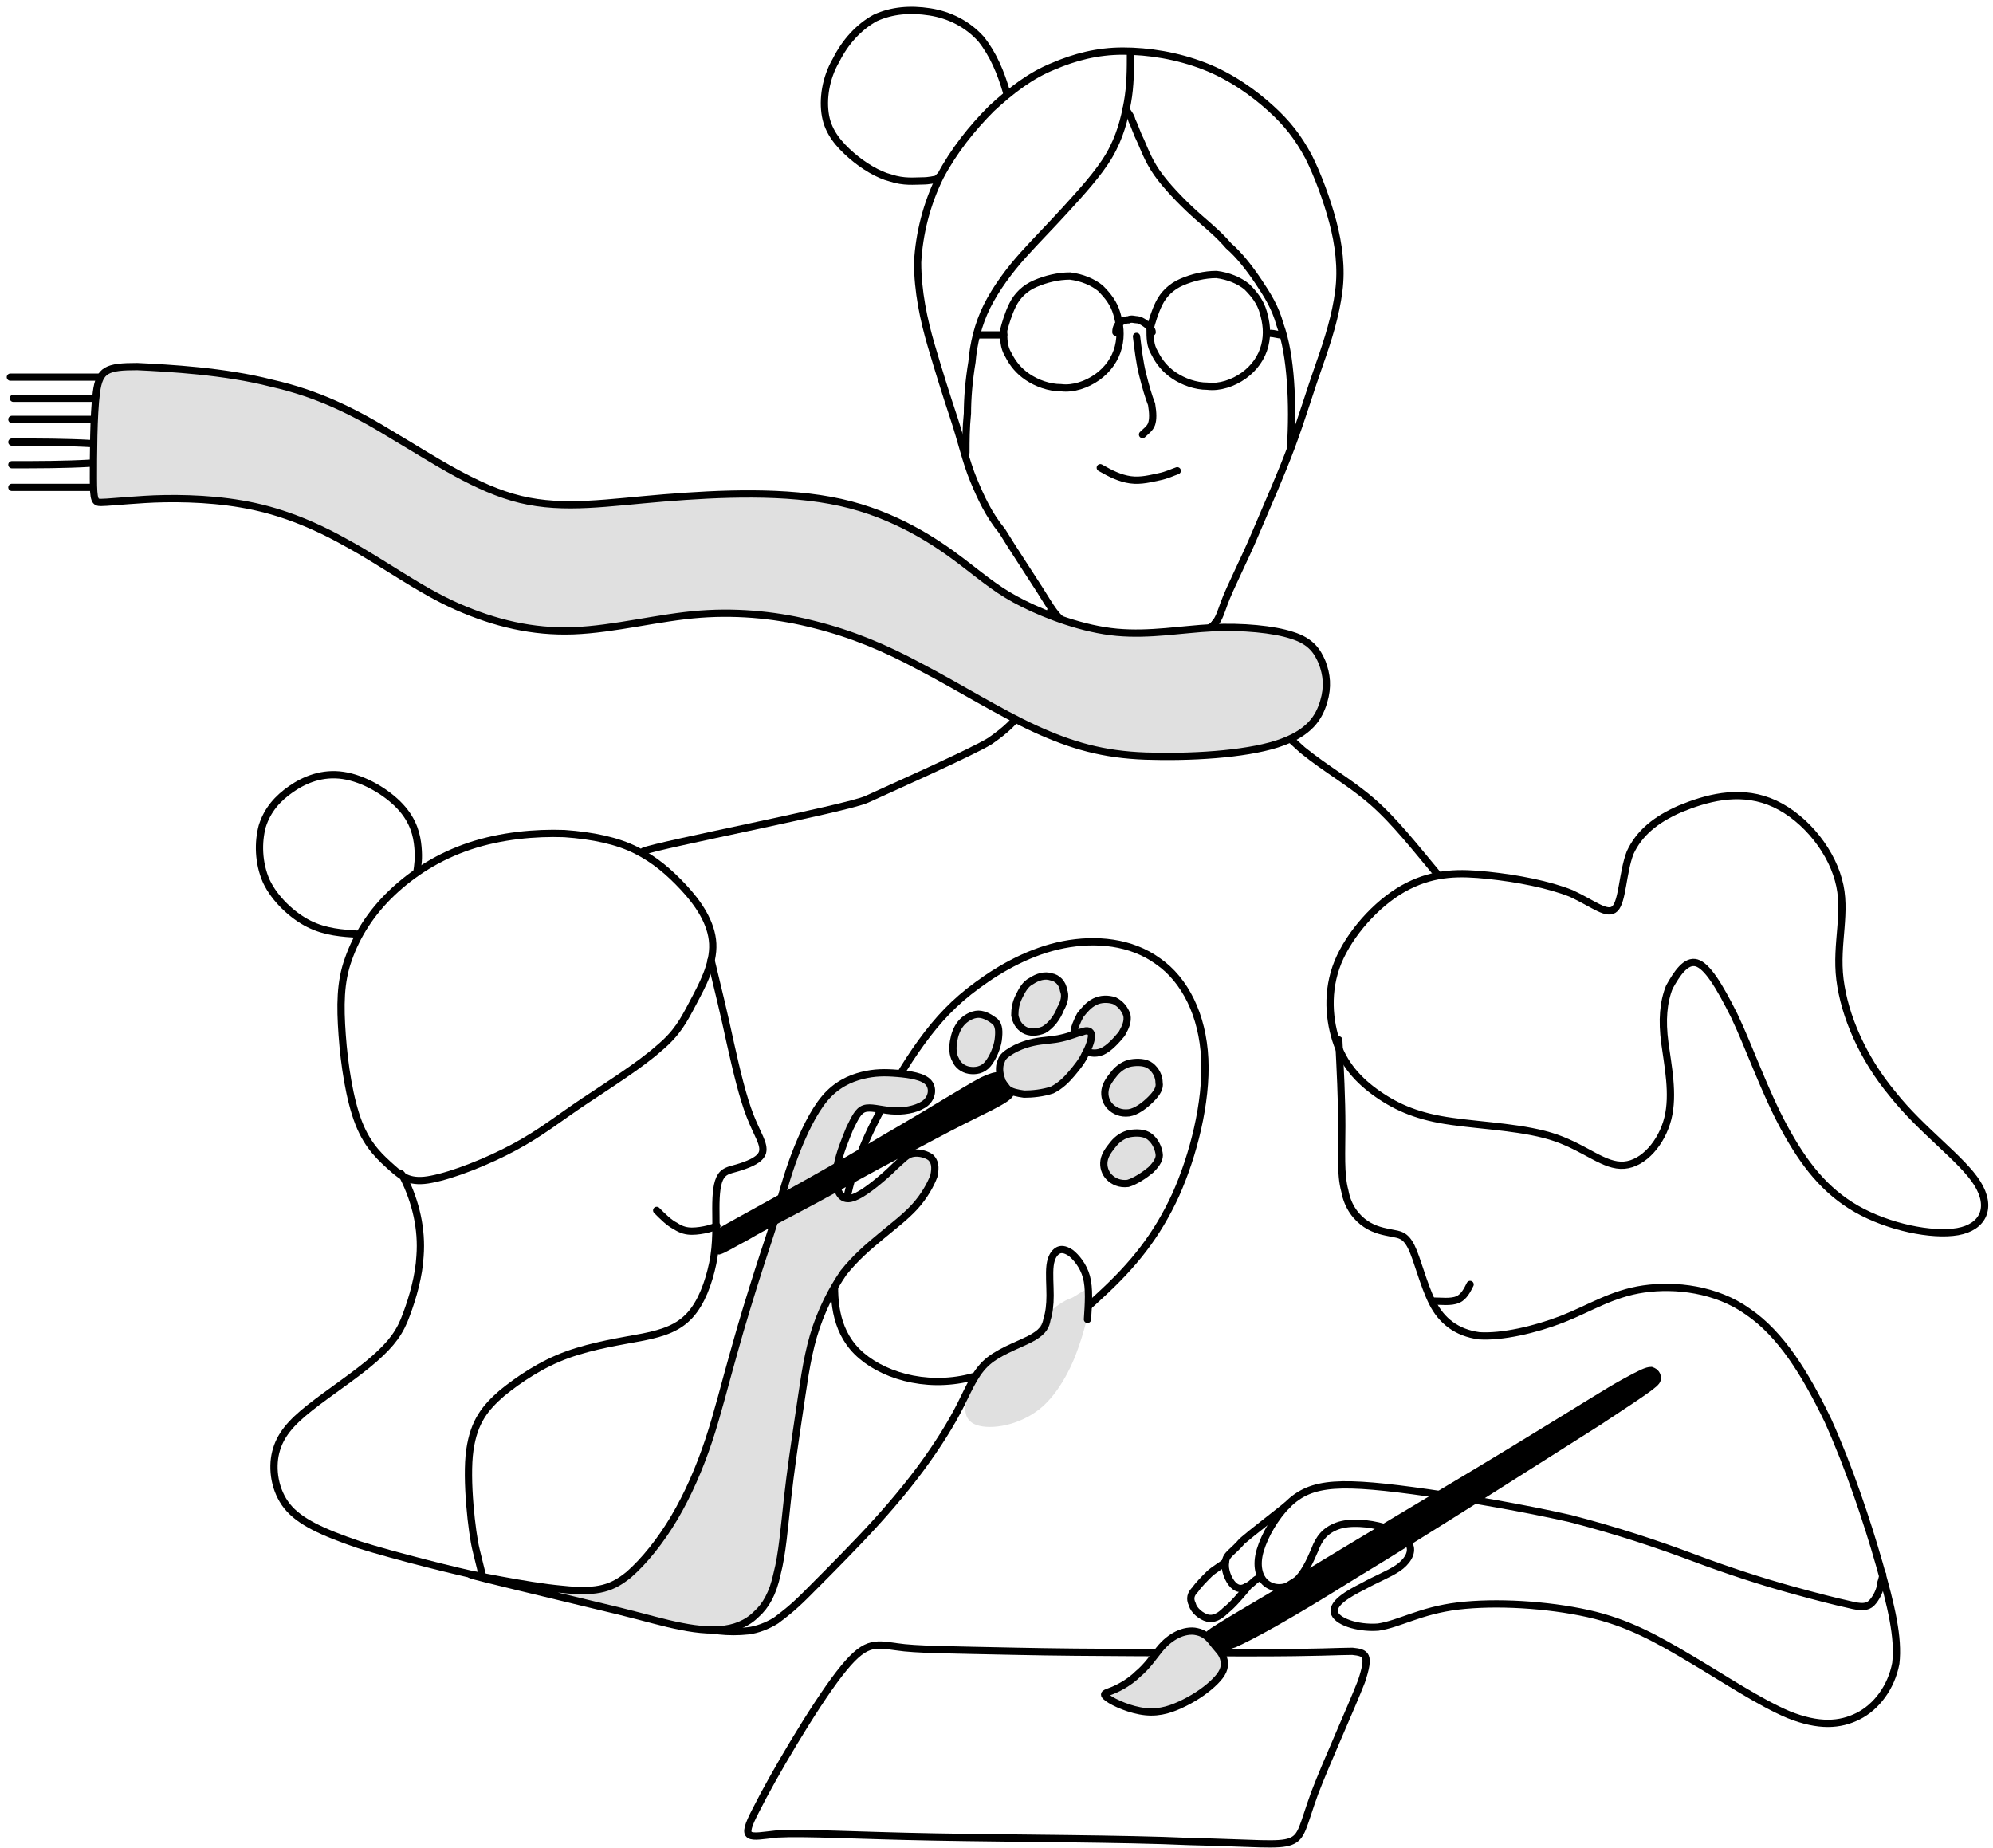 <?xml version="1.0" encoding="UTF-8"?> <svg xmlns="http://www.w3.org/2000/svg" width="192" height="178" viewBox="0 0 192 178" fill="none"> <path fill-rule="evenodd" clip-rule="evenodd" d="M163.44 92.758C164.458 93.049 165.622 94.939 167.076 97.848C168.53 100.902 169.984 105.119 171.875 108.609C173.765 112.1 175.801 114.717 178.855 116.462C181.909 118.207 186.127 119.08 188.599 118.644C191.071 118.207 191.944 116.317 190.489 113.99C189.035 111.663 185.109 108.9 182.346 105.41C179.437 101.92 177.692 97.848 177.256 94.358C176.819 90.868 177.983 87.814 177.11 84.76C176.238 81.56 173.475 78.361 170.421 77.198C167.367 76.034 164.313 76.907 161.841 77.925C159.514 78.943 157.914 80.251 157.042 82.142C156.314 84.032 156.314 86.796 155.587 87.523C154.86 88.25 153.551 87.086 151.37 86.068C149.189 85.196 146.135 84.614 143.372 84.323C140.608 84.032 138.282 84.032 135.664 85.341C133.046 86.65 130.429 89.413 129.12 92.176C127.811 94.939 127.956 97.848 128.684 100.175C129.411 102.502 130.865 104.101 132.755 105.41C134.646 106.719 136.682 107.591 139.881 108.028C142.935 108.464 147.007 108.609 149.916 109.627C152.824 110.645 154.569 112.39 156.46 112.245C158.35 112.1 160.095 110.064 160.677 107.737C161.259 105.41 160.677 102.647 160.386 100.466C160.095 98.284 160.241 96.539 160.823 95.085C161.55 93.776 162.422 92.467 163.44 92.758Z" stroke="black" stroke-width="0.7" stroke-miterlimit="22.926" stroke-linecap="round"></path> <path d="M128.975 100.175C129.12 103.083 129.265 105.846 129.265 108.464C129.265 110.936 129.12 113.118 129.556 114.717C129.847 116.317 130.72 117.335 131.592 117.917C132.465 118.498 133.337 118.644 134.065 118.789C134.792 118.935 135.373 118.935 135.955 120.098C136.537 121.261 137.118 123.734 137.991 125.479C138.864 127.224 140.318 128.387 142.499 128.678C144.681 128.824 147.88 128.096 150.498 127.079C153.115 126.061 155.297 124.606 158.351 124.17C161.404 123.734 165.331 124.17 168.385 126.351C171.584 128.533 173.911 132.314 176.092 136.822C178.128 141.33 179.874 146.566 181.037 150.637C182.2 154.709 182.927 157.763 182.637 160.236C182.2 162.562 180.746 164.453 179.001 165.325C177.256 166.198 175.22 166.343 172.311 165.18C169.548 164.017 166.058 161.69 162.859 159.799C159.659 157.909 156.896 156.309 152.97 155.436C149.043 154.564 144.099 154.273 140.463 154.709C136.828 155.146 134.792 156.454 132.756 156.745C130.72 156.891 128.684 156.164 128.538 155.291C128.393 154.419 129.847 153.546 131.301 152.819C132.61 152.092 133.774 151.655 134.646 151.074C135.519 150.492 136.1 149.619 135.81 148.892C135.664 148.165 134.646 147.438 133.337 147.147C131.883 146.711 129.993 146.566 128.829 147.002C127.666 147.438 127.084 148.165 126.648 149.329C126.212 150.347 125.63 151.655 124.757 152.383C123.885 153.11 122.721 153.11 121.994 152.528C121.267 151.946 120.976 150.783 121.413 149.329C121.849 147.874 122.867 146.129 124.03 144.966C125.194 143.802 126.502 143.221 128.538 143.075C130.574 142.93 133.483 143.221 137.555 143.802C141.627 144.384 146.717 145.257 151.225 146.275C155.733 147.438 159.659 148.747 163.15 150.056C166.64 151.365 169.839 152.383 172.457 153.11C175.074 153.837 176.82 154.273 178.128 154.564C179.292 154.855 179.874 154.855 180.31 154.419C180.746 153.982 181.182 153.11 181.182 152.528C181.328 152.092 181.457 151.609 181.311 151.609" stroke="black" stroke-width="0.7" stroke-miterlimit="22.926" stroke-linecap="round"></path> <path d="M124 145C122.546 146.163 120.685 147.584 119.667 148.456C118.795 149.5 118.068 149.765 118.068 150.492C117.922 151.219 118.358 152.237 118.795 152.673C119.231 153.11 119.667 153.11 120.104 152.819C120.54 152.673 120.831 152.237 121.122 152.092C121.412 151.946 121.355 151.855 121.5 152" stroke="black" stroke-width="0.7" stroke-miterlimit="22.926" stroke-linecap="round"></path> <path d="M120.249 152.819C119.522 153.692 118.795 154.565 118.067 155.146C117.486 155.728 116.904 156.019 116.322 155.873C115.741 155.728 115.014 155.146 114.868 154.565C114.577 153.983 114.723 153.547 115.159 153.11C115.45 152.674 116.032 152.092 116.468 151.656C116.904 151.22 117.709 150.791 118 150.5" stroke="black" stroke-width="0.7" stroke-miterlimit="22.926" stroke-linecap="round"></path> <path fill-rule="evenodd" clip-rule="evenodd" d="M118.94 158.345C120.54 157.618 123.594 156.019 130.574 151.656C137.554 147.439 148.461 140.458 153.987 136.968C159.514 133.332 159.659 133.187 159.659 132.751C159.659 132.46 159.514 132.169 159.077 132.023C158.641 132.023 158.059 132.314 156.46 133.187C154.86 134.059 152.388 135.659 145.698 139.731C139.009 143.803 128.102 150.202 122.576 153.692C116.904 157.037 116.468 157.327 116.322 157.618C116.322 157.909 116.613 158.2 116.904 158.491C117.195 158.636 117.34 158.927 118.94 158.345Z" fill="black" stroke="black" stroke-width="0.7" stroke-miterlimit="22.926" stroke-linecap="round"></path> <path fill-rule="evenodd" clip-rule="evenodd" d="M80.839 161.254C78.366 164.454 74.44 171.143 72.84 174.343C71.24 177.397 72.113 176.96 74.876 176.669C77.639 176.524 82.293 176.815 90 176.96C97.708 177.106 108.179 177.106 114.577 177.397C120.976 177.542 123.157 177.833 124.321 177.397C125.484 176.96 125.484 175.942 126.648 172.743C127.811 169.689 130.138 164.599 131.156 161.981C132.028 159.364 131.592 159.218 130.283 159.073C128.974 159.073 126.938 159.218 120.831 159.218C114.723 159.218 104.688 159.218 97.999 159.073C91.455 158.928 88.255 158.928 86.365 158.637C84.183 158.346 83.311 158.055 80.839 161.254Z" stroke="black" stroke-width="0.7" stroke-miterlimit="22.926" stroke-linecap="round"></path> <path fill-rule="evenodd" clip-rule="evenodd" d="M93.782 46.222C93.055 44.477 92.618 42.441 91.891 40.259C91.164 38.078 90.437 35.751 89.71 33.279C88.983 30.807 88.401 28.044 88.401 25.28C88.546 22.517 89.273 19.609 90.582 16.991C91.891 14.519 93.636 12.338 95.527 10.447C97.417 8.702 99.308 7.248 101.489 6.375C103.525 5.503 105.707 4.921 108.179 4.921C110.651 4.921 113.414 5.357 116.032 6.375C118.649 7.393 120.831 8.993 122.43 10.447C124.03 11.901 125.048 13.21 126.066 15.101C126.939 16.846 127.811 19.173 128.393 21.354C128.975 23.535 129.265 25.862 128.975 28.044C128.684 30.37 127.957 32.697 127.084 35.169C126.211 37.642 125.484 40.114 124.466 42.877C123.448 45.64 122.14 48.548 120.976 51.312C119.813 54.075 118.504 56.547 117.922 58.147C117.341 59.746 117.195 60.473 115.45 60.91C113.85 61.346 110.651 61.346 108.179 61.201C105.707 61.055 103.961 60.91 102.943 60.183C101.78 59.601 101.198 58.438 100.18 56.838C99.162 55.238 97.708 53.057 96.545 51.166C95.236 49.566 94.509 47.967 93.782 46.222Z" stroke="black" stroke-width="0.7" stroke-miterlimit="22.926" stroke-linecap="round"></path> <path d="M108.906 5.065C108.906 6.665 108.906 8.265 108.615 9.864C108.324 11.464 107.888 13.209 106.87 14.954C105.852 16.7 104.107 18.59 102.652 20.19C101.198 21.789 99.889 23.098 98.58 24.552C97.272 26.007 95.963 27.752 95.09 29.497C94.218 31.242 93.781 33.133 93.636 34.878C93.345 36.623 93.2 38.368 93.2 39.822C93.054 41.276 93.054 42.44 93.054 43.603" stroke="black" stroke-width="0.7" stroke-miterlimit="22.926" stroke-linecap="round"></path> <path d="M124.321 43.168C124.466 40.986 124.466 38.805 124.321 36.769C124.175 34.733 123.884 32.843 123.303 31.243C122.866 29.643 122.139 28.48 121.267 27.171C120.394 25.862 119.376 24.553 118.358 23.681C117.486 22.663 116.613 21.936 115.45 20.918C114.286 19.9 112.832 18.445 111.814 17.137C110.796 15.828 110.36 14.664 109.923 13.646C109.487 12.774 109.342 12.192 109.051 11.61C108.906 11.029 108.645 10.936 108.5 10.5" stroke="black" stroke-width="0.7" stroke-miterlimit="22.926" stroke-linecap="round"></path> <path d="M94.218 32.261C95.09 32.261 95.963 32.261 96.69 32.261" stroke="black" stroke-width="0.7" stroke-miterlimit="22.926" stroke-linecap="round"></path> <path fill-rule="evenodd" clip-rule="evenodd" d="M97.562 29.353C97.998 28.48 98.725 27.753 99.743 27.317C100.761 26.881 101.925 26.59 103.088 26.59C104.252 26.735 105.27 27.172 105.997 27.753C106.724 28.48 107.306 29.207 107.596 30.226C107.887 31.244 108.033 32.261 107.742 33.425C107.451 34.588 106.724 35.606 105.706 36.333C104.688 37.06 103.379 37.497 102.216 37.351C101.052 37.351 99.889 36.915 99.016 36.333C98.144 35.752 97.562 35.025 97.126 34.152C96.689 33.425 96.689 32.698 96.689 31.825C96.835 31.244 97.126 30.226 97.562 29.353Z" stroke="black" stroke-width="0.7" stroke-miterlimit="22.926" stroke-linecap="round"></path> <path fill-rule="evenodd" clip-rule="evenodd" d="M111.669 29.206C112.105 28.334 112.832 27.607 113.85 27.171C114.868 26.734 116.032 26.443 117.195 26.443C118.359 26.589 119.376 27.025 120.104 27.607C120.831 28.334 121.412 29.061 121.703 30.079C121.994 31.097 122.14 32.115 121.849 33.278C121.558 34.442 120.831 35.46 119.813 36.187C118.795 36.914 117.486 37.35 116.323 37.205C115.159 37.205 113.996 36.769 113.123 36.187C112.251 35.605 111.669 34.878 111.233 34.005C110.796 33.278 110.796 32.551 110.796 31.679C110.942 31.097 111.233 30.079 111.669 29.206Z" stroke="black" stroke-width="0.7" stroke-miterlimit="22.926" stroke-linecap="round"></path> <path d="M107.5 32C107.5 31 108.383 30.807 108.718 30.807C109.008 30.661 109.313 30.807 109.604 30.807C109.895 30.807 111 31.5 111 32" stroke="black" stroke-width="0.7" stroke-miterlimit="22.926" stroke-linecap="round"></path> <path d="M123.448 32.262C123.157 32.262 122.721 32.116 122.43 32.116" stroke="black" stroke-width="0.7" stroke-miterlimit="22.926" stroke-linecap="round"></path> <path d="M97 9C96.418 6.964 95.671 5.212 94.508 3.758C93.199 2.304 91.454 1.431 89.564 1.14C87.673 0.85 85.928 0.995 84.328 1.722C82.729 2.595 81.42 4.049 80.547 5.794C79.529 7.539 79.238 9.575 79.529 11.175C79.82 12.774 80.838 13.938 82.001 14.956C83.165 15.974 84.619 16.846 85.783 17.137C87.091 17.573 88.109 17.428 88.837 17.428C89.564 17.428 90 17.283 90.145 17.283C90.436 17.137 90.355 17.145 90.5 17" stroke="black" stroke-width="0.7" stroke-miterlimit="22.926" stroke-linecap="round"></path> <path d="M117.049 60.038C117.486 61.638 118.067 63.237 119.376 65.419C120.83 67.6 123.157 70.218 125.484 72.254C127.811 74.144 129.992 75.308 132.174 77.198C134.355 79.089 136.391 81.707 138.572 84.324" stroke="black" stroke-width="0.7" stroke-miterlimit="22.926" stroke-linecap="round"></path> <path d="M101.198 58.873C101.344 60.182 101.489 61.636 101.053 63.236C100.617 64.835 99.599 66.581 98.726 68.035C97.853 69.489 96.835 70.362 95.381 71.38C93.781 72.398 85.391 76.127 83.5 77C81.609 77.873 63.309 81.418 62 82" stroke="black" stroke-width="0.7" stroke-miterlimit="22.926" stroke-linecap="round"></path> <path d="M1 36.332C3.909 36.332 6.962 36.332 9.871 36.332" stroke="black" stroke-width="0.7" stroke-miterlimit="22.926" stroke-linecap="round"></path> <path d="M1.291 38.369C3.909 38.369 6.526 38.369 9.144 38.369" stroke="black" stroke-width="0.7" stroke-miterlimit="22.926" stroke-linecap="round"></path> <path d="M1.146 40.405C3.763 40.405 6.235 40.405 8.853 40.405" stroke="black" stroke-width="0.7" stroke-miterlimit="22.926" stroke-linecap="round"></path> <path d="M1.146 42.587C3.763 42.587 6.235 42.587 8.853 42.732" stroke="black" stroke-width="0.7" stroke-miterlimit="22.926" stroke-linecap="round"></path> <path d="M1.146 44.767C3.618 44.767 6.235 44.767 8.708 44.622" stroke="black" stroke-width="0.7" stroke-miterlimit="22.926" stroke-linecap="round"></path> <path d="M1.146 46.95C3.763 46.95 6.235 46.95 8.853 46.95" stroke="black" stroke-width="0.7" stroke-miterlimit="22.926" stroke-linecap="round"></path> <path fill-rule="evenodd" clip-rule="evenodd" d="M9.289 37.788C8.998 39.969 8.998 44.041 8.998 46.077C8.998 48.258 9.143 48.404 9.725 48.404C10.307 48.404 11.616 48.258 13.943 48.113C16.269 47.967 19.905 47.967 23.25 48.549C26.74 49.131 30.085 50.44 33.429 52.33C36.92 54.221 40.41 56.838 44.046 58.438C47.681 60.038 51.317 60.91 55.243 60.765C59.17 60.62 63.533 59.456 67.459 59.165C71.386 58.874 75.167 59.311 78.511 60.183C82.002 61.056 85.201 62.365 88.691 64.255C92.327 66.146 96.253 68.618 99.743 70.218C103.234 71.817 106.288 72.69 110.36 72.835C114.577 72.981 119.812 72.69 123.012 71.672C126.211 70.654 127.084 69.054 127.52 67.6C127.956 66.146 127.811 64.982 127.374 63.819C126.938 62.801 126.356 61.783 124.466 61.201C122.721 60.62 119.667 60.329 116.758 60.474C113.85 60.62 110.796 61.201 107.597 60.91C104.397 60.62 100.907 59.311 98.58 58.147C96.253 56.984 95.09 55.966 92.618 54.075C90.145 52.185 86.219 49.567 80.984 48.404C75.748 47.24 69.35 47.531 63.969 47.967C58.588 48.404 54.371 49.131 50.153 48.113C45.936 47.095 41.864 44.332 37.938 42.005C34.157 39.678 30.666 37.933 26.158 36.915C21.65 35.752 16.269 35.461 13.215 35.315C10.307 35.315 9.58 35.606 9.289 37.788Z" fill="#E0E0E0" stroke="black" stroke-width="0.7" stroke-miterlimit="22.926" stroke-linecap="round"></path> <path d="M137.991 125.333C138.864 125.333 139.736 125.479 140.463 125.188C141.045 124.897 141.336 124.315 141.627 123.733" stroke="black" stroke-width="0.7" stroke-miterlimit="22.926" stroke-linecap="round"></path> <path d="M109.488 32.407C109.633 33.571 109.779 34.88 110.069 36.043C110.36 37.206 110.651 38.224 110.942 38.951C111.087 39.824 111.087 40.406 110.942 40.842C110.797 41.278 110.36 41.569 110.069 41.86" stroke="black" stroke-width="0.7" stroke-miterlimit="22.926" stroke-linecap="round"></path> <path d="M105.998 45.058C107.016 45.639 107.888 46.076 108.906 46.221C109.924 46.366 110.942 46.076 111.669 45.93C112.396 45.785 112.978 45.494 113.414 45.349" stroke="black" stroke-width="0.7" stroke-miterlimit="22.926" stroke-linecap="round"></path> <path fill-rule="evenodd" clip-rule="evenodd" d="M82.563 130.201C84.763 132.401 89.063 133.801 93.463 132.701C97.863 131.601 102.463 128.101 105.863 124.901C109.263 121.801 111.463 119.001 113.263 115.101C114.963 111.301 116.263 106.201 116.063 102.001C115.863 97.801 114.163 94.401 111.563 92.601C108.963 90.701 105.563 90.401 102.463 91.001C99.363 91.601 96.463 93.201 94.163 94.901C91.963 96.501 90.363 98.201 88.763 100.401C87.163 102.601 85.663 105.201 84.663 107.301C83.563 109.401 82.963 110.901 82.463 112.301C81.963 113.701 81.663 114.901 81.363 116.501C80.963 118.101 80.563 120.001 80.463 122.501C80.263 124.901 80.363 128.001 82.563 130.201Z" stroke="black" stroke-width="0.7" stroke-miterlimit="22.926" stroke-linecap="round"></path> <path fill-rule="evenodd" clip-rule="evenodd" d="M103.938 129.673C104.638 127.673 105.2 125.2 105 124.5C104.8 123.8 103.738 124.873 103.138 125.073C102.538 125.273 101.638 125.873 101.038 126.473C100.438 127.073 100.238 127.673 99.938 128.173C99.538 128.673 98.938 128.973 98.238 129.473C97.438 129.873 96.438 130.373 95.638 131.073C94.738 131.773 93.938 132.773 93.438 133.973C92.938 135.173 92.638 136.573 93.838 137.173C95.038 137.773 97.738 137.473 99.838 135.973C101.838 134.573 103.238 131.773 103.938 129.673Z" fill="#E0E0E0"></path> <path fill-rule="evenodd" clip-rule="evenodd" d="M68.663 90.9C68.563 88.9 67.263 87 65.863 85.5C64.463 84 63.063 82.8 61.263 81.9C59.463 81 57.163 80.5 54.363 80.3C51.563 80.2 48.263 80.5 45.263 81.5C42.263 82.5 39.763 84.1 37.763 86C35.763 87.9 34.363 90.1 33.563 92.4C32.763 94.6 32.763 96.9 32.963 99.7C33.163 102.5 33.663 105.9 34.563 108.2C35.463 110.5 36.763 111.6 37.763 112.5C38.763 113.4 39.563 114 41.563 113.6C43.663 113.2 46.963 111.9 49.563 110.5C52.163 109.1 53.863 107.7 56.263 106.1C58.663 104.5 61.663 102.6 63.463 101C65.263 99.5 65.863 98.3 66.763 96.6C67.663 94.9 68.763 92.9 68.663 90.9Z" stroke="black" stroke-width="0.7" stroke-miterlimit="22.926" stroke-linecap="round"></path> <path d="M34.563 90C32.963 89.9 31.363 89.8 29.763 89C28.163 88.2 26.463 86.6 25.663 84.9C24.863 83.1 24.863 81.1 25.263 79.6C25.763 78 26.763 76.9 28.063 76C29.363 75.1 31.063 74.4 33.063 74.7C35.063 75 37.263 76.3 38.563 77.7C39.863 79.1 40.163 80.5 40.263 81.6C40.363 82.7 40.263 83.3 40.163 84" stroke="black" stroke-width="0.7" stroke-miterlimit="22.926" stroke-linecap="round"></path> <path d="M68.5 92.5C69.2 95.4 69.763 97.7 70.363 100.5C70.963 103.2 71.563 105.7 72.263 107.5C72.963 109.3 73.663 110.2 73.463 111C73.263 111.7 72.263 112.1 71.363 112.4C70.463 112.7 69.863 112.7 69.463 113.3C69.063 113.9 68.963 115 68.963 116.4C68.963 117.9 69.063 119.8 68.663 121.7C68.263 123.6 67.563 125.5 66.463 126.7C65.363 127.9 63.963 128.4 61.963 128.8C59.863 129.2 57.163 129.6 54.663 130.5C52.163 131.4 49.963 132.9 48.363 134.2C46.763 135.6 45.663 136.9 45.263 139.7C44.863 142.5 45.463 147.7 45.863 149.3C46.263 150.9 46.4 151.5 46.5 151.9C44.1 151.4 38.063 149.9 34.563 148.8C31.063 147.6 28.863 146.6 27.663 145.1C26.463 143.6 26.163 141.5 26.563 139.9C26.963 138.3 27.963 137.1 29.863 135.6C31.763 134.1 34.363 132.4 36.063 130.9C37.763 129.4 38.563 128.3 39.163 126.6C39.763 125 40.363 122.9 40.463 121C40.663 118.4 40.063 115.8 38.863 113.4C38.663 113 38.5 113 38.5 113" stroke="black" stroke-width="0.7" stroke-miterlimit="22.926" stroke-linecap="round"></path> <path d="M63.263 116.601C63.862 117.201 64.463 117.801 65.062 118.101C65.662 118.501 66.162 118.601 66.662 118.601C67.162 118.601 67.763 118.501 68.162 118.401C68.562 118.301 68.862 118.201 69.062 118.101" stroke="black" stroke-width="0.7" stroke-miterlimit="22.926" stroke-linecap="round"></path> <path fill-rule="evenodd" clip-rule="evenodd" d="M45.362 151.701C44.862 151.501 50.663 152.801 54.163 153.101C57.763 153.501 59.062 152.901 60.562 151.701C62.062 150.401 63.663 148.401 64.963 146.201C66.263 144.001 67.362 141.501 68.263 138.801C69.162 136.101 69.862 133.201 70.662 130.401C71.463 127.501 72.362 124.601 73.062 122.401C73.763 120.201 74.263 118.801 74.763 117.101C75.263 115.401 75.763 113.401 76.562 111.301C77.362 109.201 78.362 107.101 79.463 105.801C80.562 104.501 81.862 103.901 83.062 103.601C84.263 103.301 85.263 103.301 86.463 103.401C87.662 103.501 88.963 103.701 89.463 104.301C89.963 104.901 89.763 105.901 88.963 106.401C88.162 106.901 86.963 107.101 85.862 107.001C84.763 106.901 83.862 106.601 83.263 106.801C82.662 107.001 82.362 107.701 81.862 108.701C81.463 109.701 80.862 111.101 80.662 112.301C80.463 113.501 80.562 114.601 80.963 115.101C81.362 115.601 81.963 115.601 82.963 115.001C83.963 114.401 85.362 113.201 86.162 112.401C87.062 111.601 87.362 111.201 87.963 111.101C88.562 111.001 89.263 111.201 89.662 111.501C90.062 111.901 90.162 112.401 89.963 113.301C89.662 114.101 89.062 115.201 88.162 116.201C87.263 117.201 86.062 118.101 84.862 119.101C83.662 120.101 82.463 121.101 81.263 122.601C80.162 124.201 79.062 126.301 78.362 128.701C77.662 131.101 77.362 133.701 76.963 136.301C76.562 139.001 76.162 141.701 75.862 144.401C75.562 147.101 75.362 149.701 74.862 151.601C74.463 153.501 73.763 154.701 72.862 155.501C71.963 156.401 70.763 156.901 69.263 157.001C67.763 157.101 66.062 156.801 64.362 156.401C62.663 156.001 61.062 155.501 56.763 154.501C52.663 153.501 45.862 151.901 45.362 151.701Z" fill="#E0E0E0" stroke="black" stroke-width="0.7" stroke-miterlimit="22.926" stroke-linecap="round"></path> <path d="M104.763 127.101C104.863 125.601 104.963 124.101 104.663 123.001C104.363 121.901 103.663 121.101 103.163 120.701C102.563 120.301 102.163 120.301 101.863 120.501C101.563 120.701 101.263 121.101 101.163 121.901C101.063 122.701 101.163 123.801 101.163 124.801C101.163 125.701 101.063 126.501 100.863 127.101C100.763 127.701 100.563 128.201 99.563 128.801C98.563 129.401 96.663 130.001 95.363 131.001C94.063 132.001 93.463 133.501 92.563 135.301C91.663 137.101 90.363 139.201 88.663 141.501C86.963 143.801 84.863 146.201 82.863 148.301C80.863 150.401 78.963 152.301 77.663 153.601C76.363 154.901 75.563 155.501 74.763 156.101C73.963 156.601 72.963 157.001 72.063 157.101C71.163 157.201 70.163 157.201 69.263 157.101" stroke="black" stroke-width="0.7" stroke-miterlimit="22.926" stroke-linecap="round"></path> <path fill-rule="evenodd" clip-rule="evenodd" d="M110.763 109.5C110.263 109.1 109.463 109.1 108.863 109.2C108.263 109.3 107.663 109.7 107.263 110.2C106.863 110.7 106.463 111.2 106.363 111.8C106.263 112.4 106.463 113 106.863 113.4C107.263 113.8 107.863 114.1 108.663 114C109.363 113.8 110.263 113.2 110.863 112.7C111.463 112.1 111.763 111.6 111.663 111.1C111.563 110.5 111.263 109.9 110.763 109.5Z" fill="#E0E0E0" stroke="black" stroke-width="0.7" stroke-miterlimit="22.926" stroke-linecap="round"></path> <path fill-rule="evenodd" clip-rule="evenodd" d="M110.863 102.7C110.363 102.3 109.563 102.3 108.963 102.4C108.363 102.5 107.763 102.9 107.363 103.4C106.963 103.9 106.563 104.4 106.463 105C106.363 105.6 106.563 106.2 106.963 106.6C107.363 107 107.963 107.3 108.763 107.2C109.463 107.1 110.263 106.5 110.863 105.9C111.463 105.3 111.763 104.8 111.663 104.3C111.663 103.7 111.363 103.1 110.863 102.7Z" fill="#E0E0E0" stroke="black" stroke-width="0.7" stroke-miterlimit="22.926" stroke-linecap="round"></path> <path fill-rule="evenodd" clip-rule="evenodd" d="M107.363 96.4C106.763 96.2 106.063 96.2 105.463 96.5C104.863 96.8 104.463 97.3 104.063 97.8C103.763 98.4 103.463 99 103.463 99.6C103.463 100.2 103.763 100.7 104.263 101.1C104.763 101.4 105.463 101.6 106.163 101.3C106.863 101 107.563 100.2 108.063 99.6C108.463 98.9 108.663 98.4 108.563 97.8C108.363 97.2 107.963 96.7 107.363 96.4Z" fill="#E0E0E0" stroke="black" stroke-width="0.7" stroke-miterlimit="22.926" stroke-linecap="round"></path> <path fill-rule="evenodd" clip-rule="evenodd" d="M101.263 94.1C100.663 93.9 99.963 94.1 99.362 94.5C98.763 94.8 98.463 95.4 98.162 96C97.862 96.6 97.763 97.2 97.763 97.8C97.862 98.4 98.162 98.9 98.662 99.2C99.162 99.5 99.862 99.5 100.563 99.2C101.263 98.8 101.862 98 102.162 97.2C102.562 96.5 102.663 95.9 102.463 95.4C102.363 94.7 101.863 94.2 101.263 94.1Z" fill="#E0E0E0" stroke="black" stroke-width="0.7" stroke-miterlimit="22.926" stroke-linecap="round"></path> <path fill-rule="evenodd" clip-rule="evenodd" d="M94.263 97.7C93.663 97.7 92.963 98.1 92.563 98.6C92.163 99.1 91.963 99.7 91.863 100.3C91.763 100.9 91.763 101.6 92.063 102.1C92.263 102.6 92.763 103 93.363 103.1C93.963 103.2 94.663 103.1 95.163 102.5C95.663 101.9 96.063 100.9 96.163 100.2C96.263 99.4 96.263 98.8 95.863 98.4C95.463 98.1 94.863 97.7 94.263 97.7Z" fill="#E0E0E0" stroke="black" stroke-width="0.7" stroke-miterlimit="22.926" stroke-linecap="round"></path> <path fill-rule="evenodd" clip-rule="evenodd" d="M96.363 103.601C96.463 104.101 96.663 104.601 97.063 104.901C97.463 105.201 97.963 105.301 98.663 105.401C99.463 105.401 100.463 105.301 101.363 105.001C102.163 104.601 102.763 104.001 103.263 103.401C103.763 102.801 104.263 102.201 104.563 101.501C104.963 100.801 105.163 100.101 105.163 99.701C105.063 99.301 104.763 99.201 104.263 99.401C103.763 99.501 103.163 99.801 102.263 100.001C101.463 100.201 100.463 100.201 99.563 100.401C98.663 100.601 97.963 100.901 97.463 101.201C96.963 101.501 96.563 101.801 96.463 102.201C96.263 102.601 96.263 103.101 96.363 103.601Z" fill="#E0E0E0" stroke="black" stroke-width="0.7" stroke-miterlimit="22.926" stroke-linecap="round"></path> <path fill-rule="evenodd" clip-rule="evenodd" d="M94.663 104.101C92.963 105.001 89.663 107.101 85.163 109.701C80.663 112.401 74.863 115.601 71.963 117.201C69.063 118.801 69.063 118.801 69.063 119.001C69.063 119.201 69.063 119.501 68.963 119.901C68.963 120.201 68.863 120.501 69.263 120.501C69.663 120.401 70.463 119.901 71.963 119.101C73.463 118.201 75.863 117.001 78.463 115.601C81.063 114.201 84.063 112.501 86.563 111.201C89.063 109.901 91.063 108.801 92.863 107.901C94.663 107.001 96.163 106.301 96.863 105.801C97.563 105.301 97.363 105.201 97.063 104.901C96.863 104.601 96.563 104.301 96.463 104.001C96.463 103.701 96.363 103.301 94.663 104.101Z" fill="black" stroke="black" stroke-width="0.7" stroke-miterlimit="22.926" stroke-linecap="round"></path> <path fill-rule="evenodd" clip-rule="evenodd" d="M116.904 158.345C116.468 157.764 116.032 157.327 115.305 157.182C114.723 157.037 113.996 157.182 113.414 157.473C112.832 157.764 112.251 158.2 111.669 158.927C111.087 159.654 110.506 160.527 109.633 161.254C108.906 161.981 107.888 162.563 107.161 162.854C106.434 163.144 106.143 163.144 106.724 163.581C107.306 164.017 108.906 164.744 110.36 164.89C111.814 165.035 112.978 164.599 114.141 164.017C115.305 163.435 116.323 162.708 117.05 161.981C117.777 161.254 118.068 160.672 117.922 159.945C117.777 159.218 117.341 158.927 116.904 158.345Z" fill="#E0E0E0" stroke="black" stroke-width="0.7" stroke-miterlimit="22.926" stroke-linecap="round"></path> </svg> 
